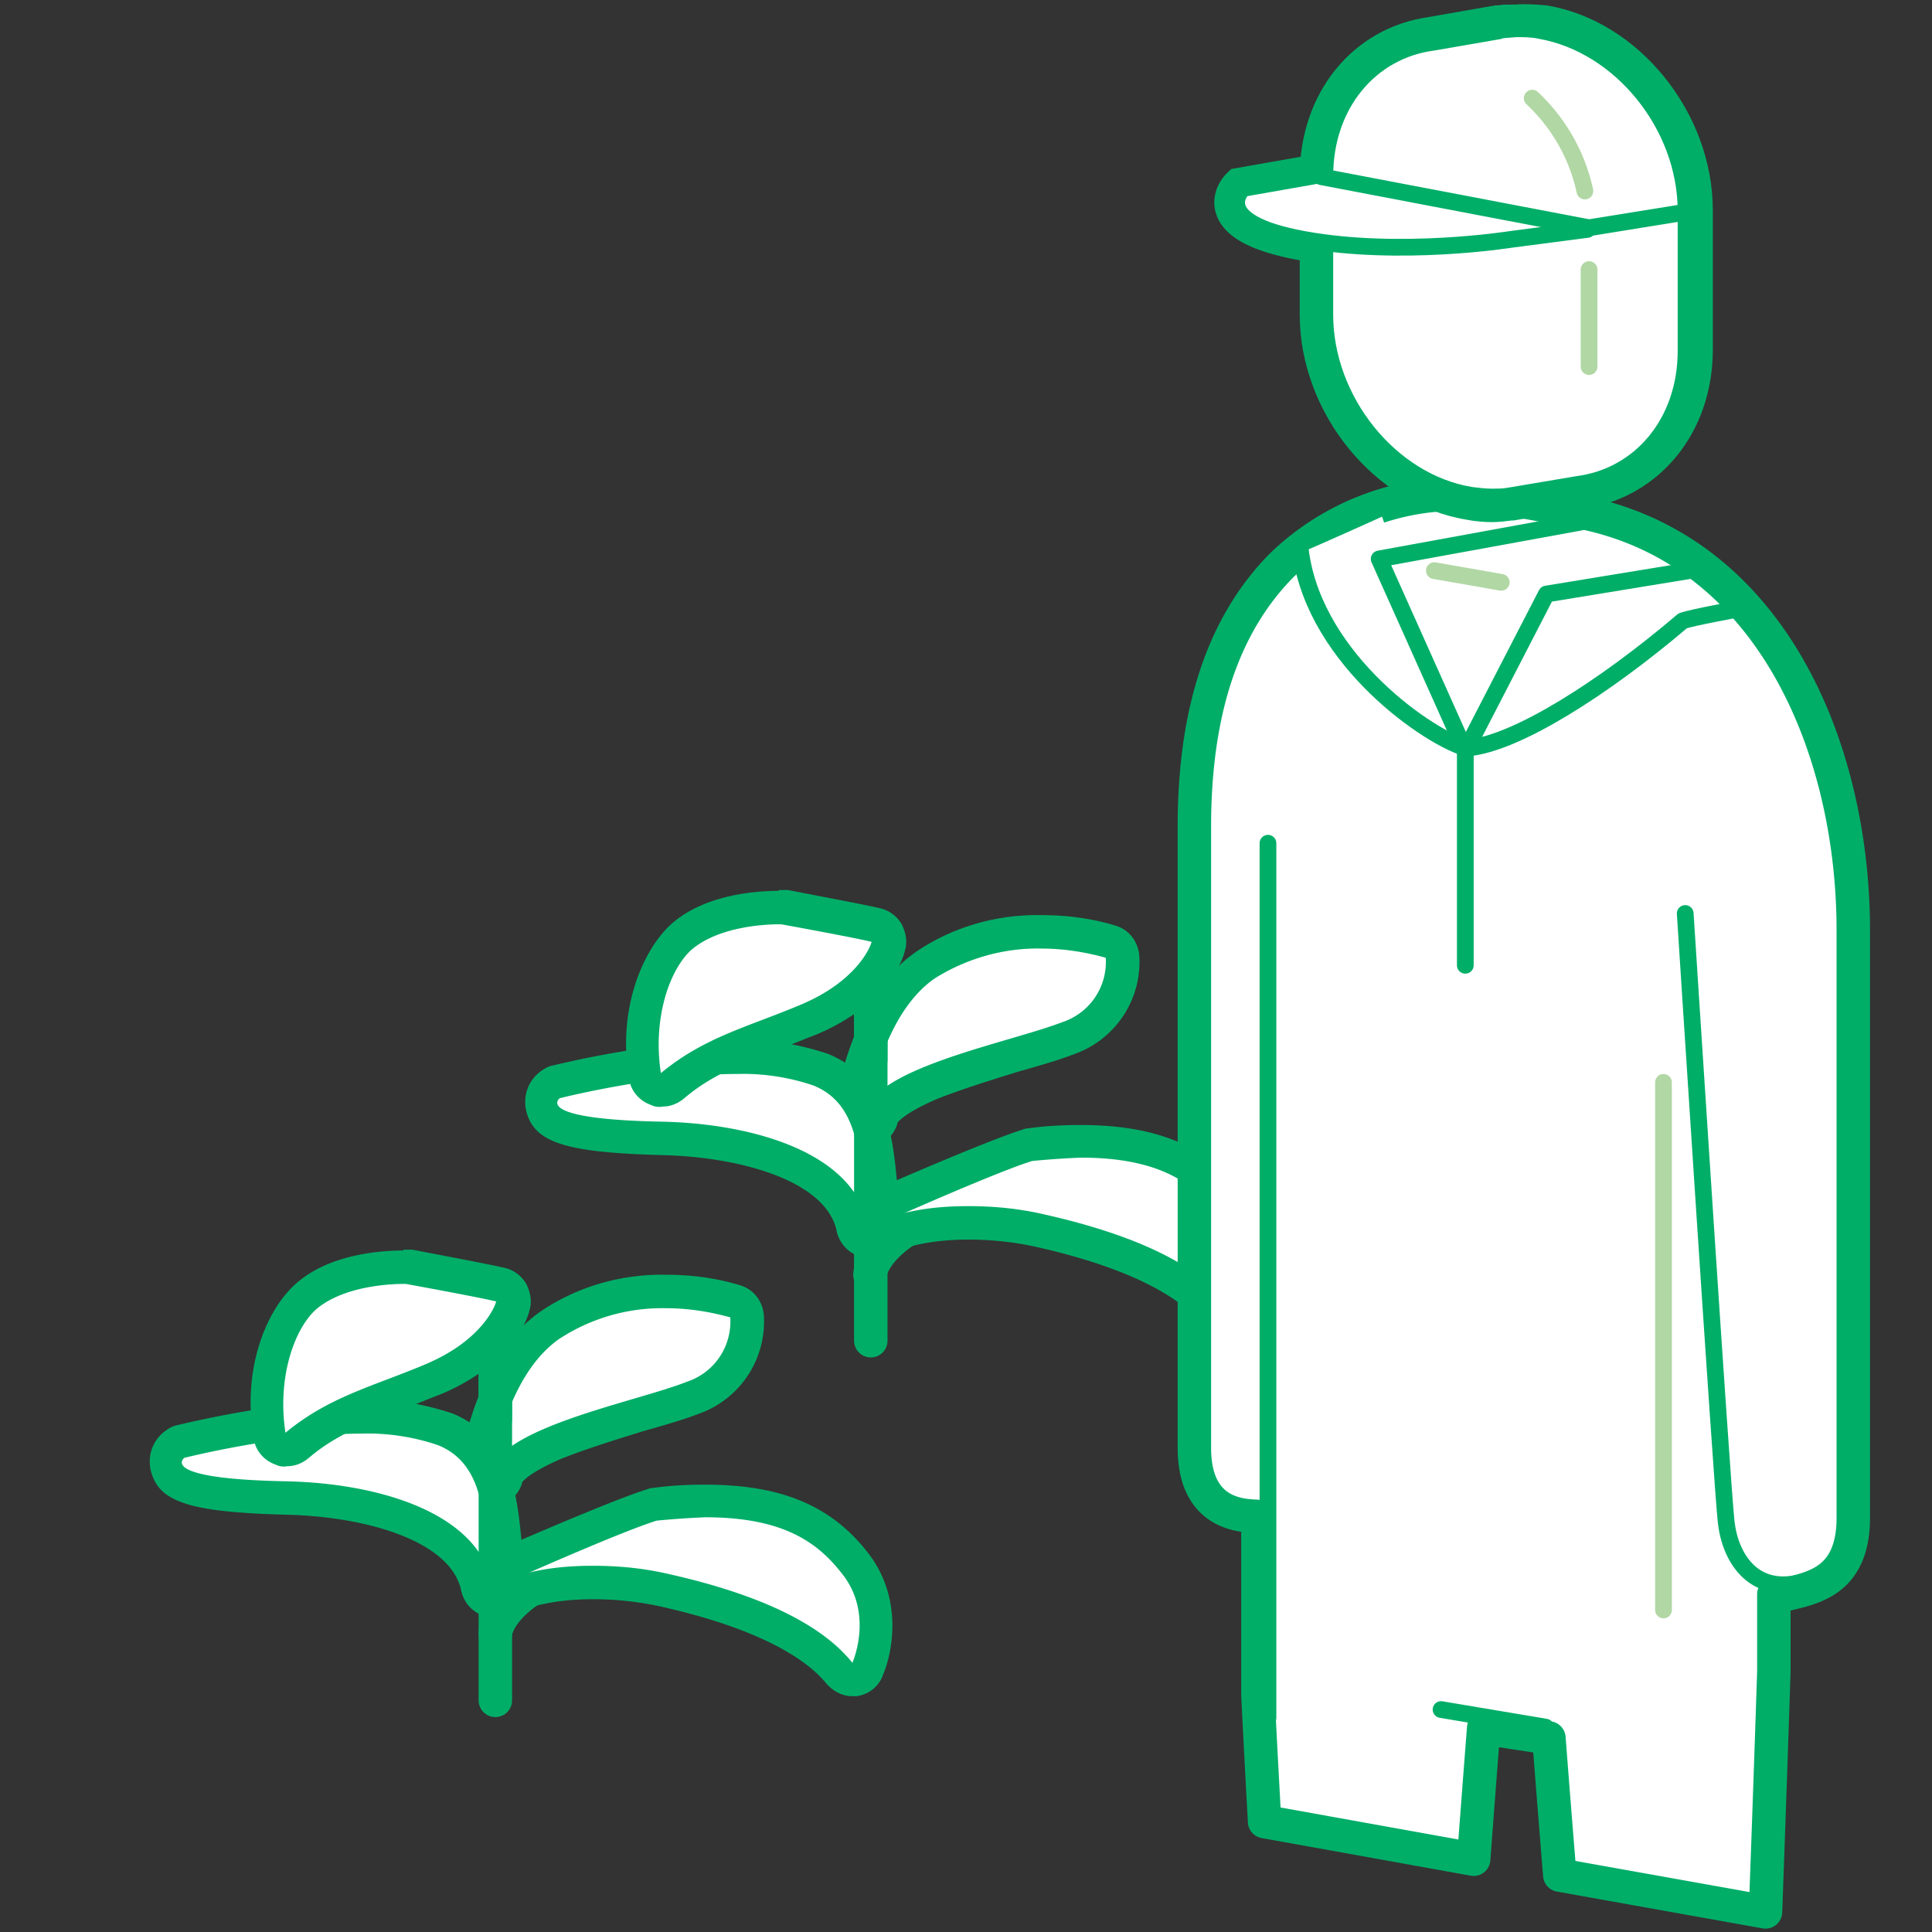 <svg width="120" height="120" viewBox="0 0 120 120" fill="none" xmlns="http://www.w3.org/2000/svg"><rect x="0" y="0" width="120" height="120" fill="#333333" stroke="none"/><path d="M30.403 92.522c-.104 0-.156 0-.26-.053-.52-.155-.883-.675-.727-1.246 0-.104.052-.156.052-.26l.104-.467c.571-2.181 1.61-6.18 4.57-8.206 2.13-1.454 4.623-2.181 7.22-2.13 1.454 0 2.908.208 4.31.572.416.104.675.467.727.883a5.015 5.015 0 01-3.376 5.09c-.883.363-2.077.675-3.376 1.09-2.856.883-7.634 2.285-8.206 3.792l-.051.155a1 1 0 01-.987.78z" fill="#fff"/><path d="M41.361 81.255c1.35 0 2.7.207 4 .571.103 1.818-.987 3.428-2.701 4-3.169 1.246-11.27 2.752-12.206 5.504.52-1.87 1.403-6.128 4.26-8.154a11.679 11.679 0 016.647-1.921zM30.454 91.33c0 .052-.052.104-.052.208 0-.104.052-.156.052-.208zm10.907-12.153c-2.752-.052-5.505.727-7.79 2.285-3.272 2.286-4.363 6.544-4.934 8.83-.052.156-.104.311-.104.467-.052.104-.052.208-.104.364-.208 1.142.52 2.233 1.61 2.44a2.078 2.078 0 002.389-1.454v-.051c.104-.104.52-.624 2.441-1.455 1.558-.623 3.428-1.194 5.09-1.714 1.298-.363 2.545-.727 3.48-1.09a6.072 6.072 0 003.999-6.18c-.104-.832-.623-1.507-1.403-1.767-1.506-.467-3.064-.675-4.674-.675z" fill="#00AE68"/><path d="M33.104 97.046s-1.87-.104-2.337 4.415c0 0 .26-4.726 14.23-5.869" stroke="#00AE68" stroke-width="2.077" stroke-linecap="round" stroke-linejoin="round"/><path d="M30.61 99.432a1 1 0 01-.986-.78c-.052-.103-.052-.26-.104-.415-1.09-3.687-7.011-5.142-11.79-5.245-5.713-.104-7.063-.78-7.375-1.818-.155-.572 0-1.143.468-1.507a.561.561 0 01.363-.155c.26-.052 6.129-1.558 11.219-1.558a14.67 14.67 0 015.193.779c3.065 1.246 3.376 4.362 3.636 6.907.052.675.156 1.403.26 2.078.052.156.052.26.104.415.103.572-.208 1.09-.78 1.195-.052.104-.103.104-.207.104z" fill="#fff"/><path d="M22.456 89.045c1.61-.052 3.272.207 4.778.727 3.272 1.35 2.701 5.505 3.272 8.258-1.194-4.26-7.323-5.921-12.776-6.025-7.998-.156-6.284-1.454-6.284-1.454s5.92-1.506 11.01-1.506zm8.05 8.985c.052.103.052.26.104.363l-.104-.363zm-8.05-11.063c-5.245 0-11.218 1.506-11.478 1.558-.26.052-.52.208-.727.364-.83.623-1.143 1.662-.83 2.649.57 1.817 2.596 2.389 8.36 2.544 4.727.104 9.92 1.507 10.804 4.467.052.156.052.26.104.415.26.883 1.09 1.507 1.973 1.507.156 0 .364 0 .52-.052 1.09-.26 1.765-1.35 1.558-2.441-.052-.156-.052-.312-.104-.468a22.684 22.684 0 01-.26-1.973c-.26-2.65-.623-6.233-4.259-7.739-1.87-.623-3.74-.935-5.66-.83z" fill="#00AE68"/><path d="M30.767 85.67v19.943" stroke="#00AE68" stroke-width="2.077" stroke-linecap="round" stroke-linejoin="round"/><path d="M52.943 104.314a1.08 1.08 0 01-.83-.415c-1.715-2.181-5.35-3.895-10.803-5.142-1.455-.363-3.013-.52-4.519-.52-1.246 0-2.441.105-3.688.416a1.039 1.039 0 01-1.298-.727 1.03 1.03 0 01.571-1.246c.26-.104 5.921-2.597 7.999-3.272.052 0 .156-.052.207-.052a60.888 60.888 0 013.169-.208c5.609 0 7.946 2.078 9.348 3.895 2.285 2.961.831 6.44.727 6.596-.156.312-.467.572-.83.624l-.053.051z" fill="#fff"/><path d="M43.802 94.241c4.778 0 6.96 1.506 8.518 3.532 1.973 2.493.623 5.505.623 5.505-1.87-2.337-5.61-4.207-11.374-5.505-1.558-.364-3.116-.52-4.727-.52-1.35 0-2.648.104-3.947.416 0 0 5.87-2.597 7.895-3.22a54.81 54.81 0 013.012-.208zm0-2.026c-1.09 0-2.181.052-3.272.208-.156 0-.26.052-.415.104-2.13.675-7.843 3.168-8.103 3.272a2.093 2.093 0 00-1.038 2.753c.311.727 1.09 1.246 1.921 1.246.208 0 .364-.052.572-.104 1.09-.26 2.233-.363 3.376-.363 1.454 0 2.856.156 4.258.467 6.44 1.454 9.141 3.428 10.232 4.778.415.468.987.779 1.61.779h.26c.727-.103 1.35-.571 1.61-1.246.675-1.558 1.246-4.882-.883-7.635-2.285-2.96-5.402-4.259-10.128-4.259z" fill="#00AE68"/><path d="M30.767 88.16v-2.285c0-.935.155-5.505-6.804-5.453" stroke="#00AE68" stroke-width="2.077" stroke-linecap="round" stroke-linejoin="round"/><path d="M17.782 90.082c-.104 0-.26 0-.363-.052-.364-.156-.624-.415-.676-.83-.623-3.844.728-7.168 2.182-8.57 1.87-1.766 5.141-1.922 6.076-1.922h.364c.208.052 4.622.83 5.661 1.142.571.156.883.728.727 1.247-.052.26-.883 2.753-4.83 4.519-.883.415-1.766.727-2.597 1.038-2.181.831-4.103 1.558-5.973 3.116-.052.156-.311.26-.57.312z" fill="#fff"/><path d="M25.054 79.747h.155s4.57.831 5.61 1.09c-.156.572-1.143 2.494-4.26 3.844-3.271 1.403-6.076 2.026-8.828 4.311-.52-3.376.519-6.388 1.87-7.635 1.713-1.506 4.726-1.61 5.453-1.61zm0-2.077c-1.35 0-4.727.207-6.804 2.181-1.766 1.662-3.22 5.246-2.493 9.505.104.727.623 1.35 1.35 1.61.208.104.468.155.727.104.52 0 .987-.208 1.35-.52 1.715-1.454 3.532-2.13 5.662-2.96.83-.312 1.714-.675 2.649-1.039 3.376-1.454 5.038-3.688 5.401-5.194.156-.52.052-1.09-.208-1.61a2.11 2.11 0 00-1.298-.987c-1.09-.26-5.298-1.038-5.765-1.142h-.572v.052z" fill="#00AE68"/><path d="M53.722 70.184c-.104 0-.156 0-.26-.052-.519-.156-.882-.675-.727-1.195 0-.104.052-.156.052-.26l.104-.467c.572-2.13 1.61-6.18 4.57-8.206 2.13-1.454 4.623-2.181 7.22-2.13 1.454 0 2.908.208 4.31.572.416.104.676.467.728.883a5.015 5.015 0 01-3.376 5.09c-.883.363-2.078.675-3.376 1.09-2.857.883-7.635 2.285-8.206 3.792l-.052.156c-.104.415-.52.727-.987.727z" fill="#fff"/><path d="M64.68 58.917c1.351 0 2.701.207 4 .571a3.937 3.937 0 01-2.7 4c-3.221 1.246-11.271 2.752-12.206 5.453.52-1.87 1.402-6.129 4.259-8.155 1.973-1.246 4.31-1.921 6.648-1.87zM53.775 68.993c0 .052-.052.103-.052.207 0-.104.052-.156.052-.207zM64.68 56.839c-2.753-.052-5.506.727-7.79 2.285-3.273 2.286-4.364 6.545-4.935 8.83-.052.156-.104.311-.104.467-.052.104-.052.208-.104.364-.207 1.142.52 2.233 1.61 2.44a2.078 2.078 0 002.39-1.453v-.052c.103-.104.519-.624 2.44-1.455 1.559-.623 3.428-1.194 5.09-1.713 1.299-.364 2.545-.728 3.48-1.091a6.072 6.072 0 004-6.18c-.105-.832-.624-1.507-1.403-1.767-1.506-.467-3.064-.675-4.674-.675z" fill="#00AE68"/><path d="M56.423 74.705s-1.87-.104-2.39 4.467c0 0 .26-4.726 14.231-5.869" stroke="#00AE68" stroke-width="2.077" stroke-linecap="round" stroke-linejoin="round"/><path d="M53.93 77.094a1 1 0 01-.987-.78c-.052-.103-.052-.259-.104-.415-1.09-3.687-7.063-5.142-11.79-5.245-5.712-.052-7.063-.727-7.426-1.766-.156-.572 0-1.143.519-1.507a.561.561 0 01.363-.155c.26-.052 6.077-1.558 11.219-1.558a14.672 14.672 0 015.194.779c3.064 1.246 3.376 4.362 3.635 6.907.052.675.156 1.403.26 2.078.052.156.052.26.104.415.104.572-.208 1.09-.78 1.195-.051.052-.103.052-.207.052z" fill="#fff"/><path d="M45.776 66.707c1.61-.052 3.272.207 4.778.727 3.272 1.35 2.7 5.505 3.272 8.258-1.195-4.26-7.323-5.921-12.777-6.025-7.998-.156-6.284-1.454-6.284-1.454s5.92-1.506 11.01-1.506zm8.05 8.985c.052.104.052.26.104.363l-.104-.363zm-8.05-11.063c-5.246 0-11.219 1.506-11.478 1.558-.26.052-.52.208-.727.364-.831.623-1.143 1.662-.831 2.649.57 1.817 2.596 2.389 8.361 2.545 4.727.103 9.92 1.506 10.803 4.466.052.156.052.26.104.416.26.883 1.09 1.506 1.974 1.506.156 0 .363 0 .52-.052 1.09-.26 1.765-1.35 1.557-2.441-.052-.156-.052-.312-.104-.468a22.645 22.645 0 01-.26-1.973c-.26-2.649-.623-6.233-4.258-7.739-1.87-.623-3.74-.935-5.661-.83z" fill="#00AE68"/><path d="M54.086 63.332v19.943" stroke="#00AE68" stroke-width="2.077" stroke-linecap="round" stroke-linejoin="round"/><path d="M76.263 81.977c-.312 0-.623-.156-.831-.416-1.766-2.181-5.402-3.895-10.803-5.142-1.454-.363-3.012-.52-4.519-.52-1.246 0-2.44.105-3.687.416-.571.156-1.143-.155-1.299-.727a1.03 1.03 0 01.572-1.246c.26-.104 5.92-2.597 7.998-3.272.052 0 .156-.052.208-.052a31.557 31.557 0 013.168-.156c5.61 0 7.946 2.078 9.349 3.895 2.285 2.96.83 6.44.727 6.596-.156.312-.468.572-.831.624h-.052z" fill="#fff"/><path d="M67.121 71.903c4.779 0 6.96 1.506 8.518 3.532 1.974 2.493.623 5.505.623 5.505-1.87-2.337-5.609-4.207-11.374-5.505-1.558-.364-3.116-.52-4.726-.52-1.35 0-2.649.104-3.947.416 0 0 5.869-2.597 7.894-3.22a54.911 54.911 0 013.013-.208zm0-2.026c-1.09 0-2.18.053-3.271.208-.156 0-.26.052-.416.104-2.13.675-7.842 3.168-8.102 3.272a2.093 2.093 0 00-1.039 2.753c.312.727 1.09 1.246 1.922 1.246.207 0 .363-.052.571-.103 1.09-.26 2.233-.364 3.376-.364 1.454 0 2.857.156 4.259.467 6.44 1.455 9.14 3.428 10.231 4.779.416.467.987.779 1.61.779h.26c.727-.104 1.35-.572 1.61-1.247.675-1.558 1.247-4.882-.883-7.635-2.285-2.96-5.401-4.258-10.127-4.258z" fill="#00AE68"/><path d="M54.086 65.822v-2.285c0-.935.156-5.505-6.804-5.453" stroke="#00AE68" stroke-width="2.077" stroke-linecap="round" stroke-linejoin="round"/><path d="M41.102 67.744c-.104 0-.26 0-.364-.052-.364-.156-.623-.415-.675-.83-.623-3.844.727-7.168 2.181-8.57 1.87-1.766 5.142-1.922 6.077-1.922h.363c.208.052 4.623.83 5.662 1.143.57.155.882.727.727 1.246-.052.26-.883 2.753-4.83 4.519-.884.415-1.766.727-2.597 1.038-2.182.831-4.103 1.558-5.973 3.117-.052.155-.312.26-.572.311z" fill="#fff"/><path d="M48.372 57.41h.156s4.57.83 5.61 1.09c-.157.571-1.143 2.493-4.26 3.843-3.272 1.403-6.076 2.026-8.829 4.311-.52-3.376.52-6.388 1.87-7.635 1.714-1.506 4.726-1.61 5.453-1.61zm0-2.078c-1.35 0-4.726.208-6.804 2.181-1.714 1.662-3.22 5.246-2.493 9.505.104.727.624 1.35 1.35 1.61.209.104.468.156.728.104.52 0 .987-.208 1.35-.52 1.714-1.454 3.532-2.13 5.661-2.96.831-.312 1.714-.675 2.65-1.039 3.375-1.454 5.037-3.687 5.4-5.194.156-.519.053-1.09-.207-1.61a2.11 2.11 0 00-1.299-.986c-1.09-.26-5.297-1.04-5.765-1.143h-.571v.052z" fill="#00AE68"/><path d="M111.008 99.016h-.831v4.83s-.208 6.44-.519 14.906l-12.777-2.285c-.415-5.09-.675-8.518-.675-8.518l-4.051-.623s-.26 3.324-.623 8.154l-12.985-2.337c-.26-4.675-.415-7.843-.415-7.843V94.757l-.052-.571c-.883-.052-3.895-.052-3.895-4.259v-38.59c0-7.998 2.233-12.983 5.401-16.204a15.754 15.754 0 0113.971-4.154c3.376.57 3.168.623 4.051.727 12.309 2.077 17.503 14.698 17.503 26.072v36.356c.052 3.999-2.389 4.466-4.103 4.882z" fill="#fff" stroke="#00AE68" stroke-width="2.077" stroke-linecap="round" stroke-linejoin="round"/><path d="M103.322 67.228V100M89.091 35.443l4.155.727" stroke="#B1D7A4" stroke-width="1.039" stroke-linecap="round" stroke-linejoin="round"/><path d="M104.672 56.738s2.285 35.577 2.545 37.81c.259 2.233 1.662 4.363 4.414 3.792m-22.124 7.843l6.492 1.09m-17.243-.574V52.373m12.257-5.713l5.038-9.764 9.193-1.506M91.013 59.955V46.66" stroke="#00AE68" stroke-width="1.039" stroke-linecap="round" stroke-linejoin="round"/><path d="M91.012 46.455c-2.7-.883-9.712-5.92-10.283-12.672.571-.208 4.934-2.182 4.934-2.182" fill="#fff"/><path d="M91.012 46.455c-2.7-.883-9.712-5.92-10.283-12.672.571-.208 4.934-2.182 4.934-2.182m5.505 14.854c3.013-.26 8.466-3.74 13.348-7.894.571-.208 3.428-.727 3.428-.727" stroke="#00AE68" stroke-width="1.039" stroke-linecap="round" stroke-linejoin="round"/><path d="M95.584 2.41a11.724 11.724 0 00-2.337-.051l-4.207.727c-3.584.467-6.284 3.584-6.284 7.79v.156l-.935-.156-4.727.831s-2.129 2.078 3.792 3.168c.571.104 1.195.208 1.818.26v4.415c0 5.09 3.895 9.868 8.621 10.699.727.104 1.454.156 2.233.052l4.311-.727c3.584-.468 6.285-3.584 6.285-7.79V13.11c.052-5.09-3.792-9.868-8.57-10.7z" stroke="#00AE68" stroke-width="2.597" stroke-miterlimit="10"/><path d="M92.676 31.39c-.468 0-.987-.051-1.455-.103-5.245-.883-9.452-6.129-9.452-11.686v-8.673c0-4.623 2.96-8.258 7.167-8.83l4.155-.727h1.091c.52 0 1.09 0 1.61.104 5.246.883 9.452 6.129 9.452 11.686v8.673c0 4.623-2.96 8.258-7.167 8.83l-4.31.675c-.364 0-.728.052-1.091.052z" fill="#fff"/><path d="M94.181 2.306c.468 0 .935 0 1.402.104 4.727.831 8.622 5.61 8.622 10.7v8.673c0 4.206-2.649 7.323-6.284 7.79l-4.311.727c-.312.052-.623.052-.935.052-.416 0-.831-.052-1.247-.104-4.726-.779-8.621-5.609-8.621-10.699v-8.621c0-4.207 2.649-7.323 6.284-7.79l4.207-.728c-.052-.052.364-.052.883-.104zm0-2.025c-.571 0-1.039 0-1.039.052h-.26l-4.154.727c-4.727.675-7.999 4.726-7.999 9.868v8.621c0 6.077 4.623 11.79 10.336 12.725.52.104 1.09.156 1.61.156.415 0 .83-.052 1.246-.104h.104l4.311-.727c4.726-.675 8.05-4.727 8.05-9.868v-8.674c0-6.076-4.622-11.79-10.335-12.724C95.376.28 94.804.229 94.18.28z" fill="#00AE68"/><path d="M98.7 16.745v6.024M95.169 6.098a11.13 11.13 0 013.272 5.765" stroke="#B1D7A4" stroke-width="1.039" stroke-miterlimit="10" stroke-linecap="round"/><path d="M98.596 14.25l-4.779.623s-6.855 1.09-12.828 0c-5.973-1.091-3.791-3.168-3.791-3.168l4.726-.832" fill="#fff"/><path d="M98.596 14.25l-4.779.623s-6.855 1.09-12.828 0c-5.973-1.091-3.791-3.168-3.791-3.168l4.726-.832" stroke="#00AE68" stroke-width="1.039" stroke-linecap="round" stroke-linejoin="round"/><path d="M82.08 10.978l16.62 3.168 6.751-1.09M91.013 46.66l-5.35-11.945 12.517-2.286" stroke="#00AE68" stroke-width="1.039" stroke-linecap="round" stroke-linejoin="round"/></svg>